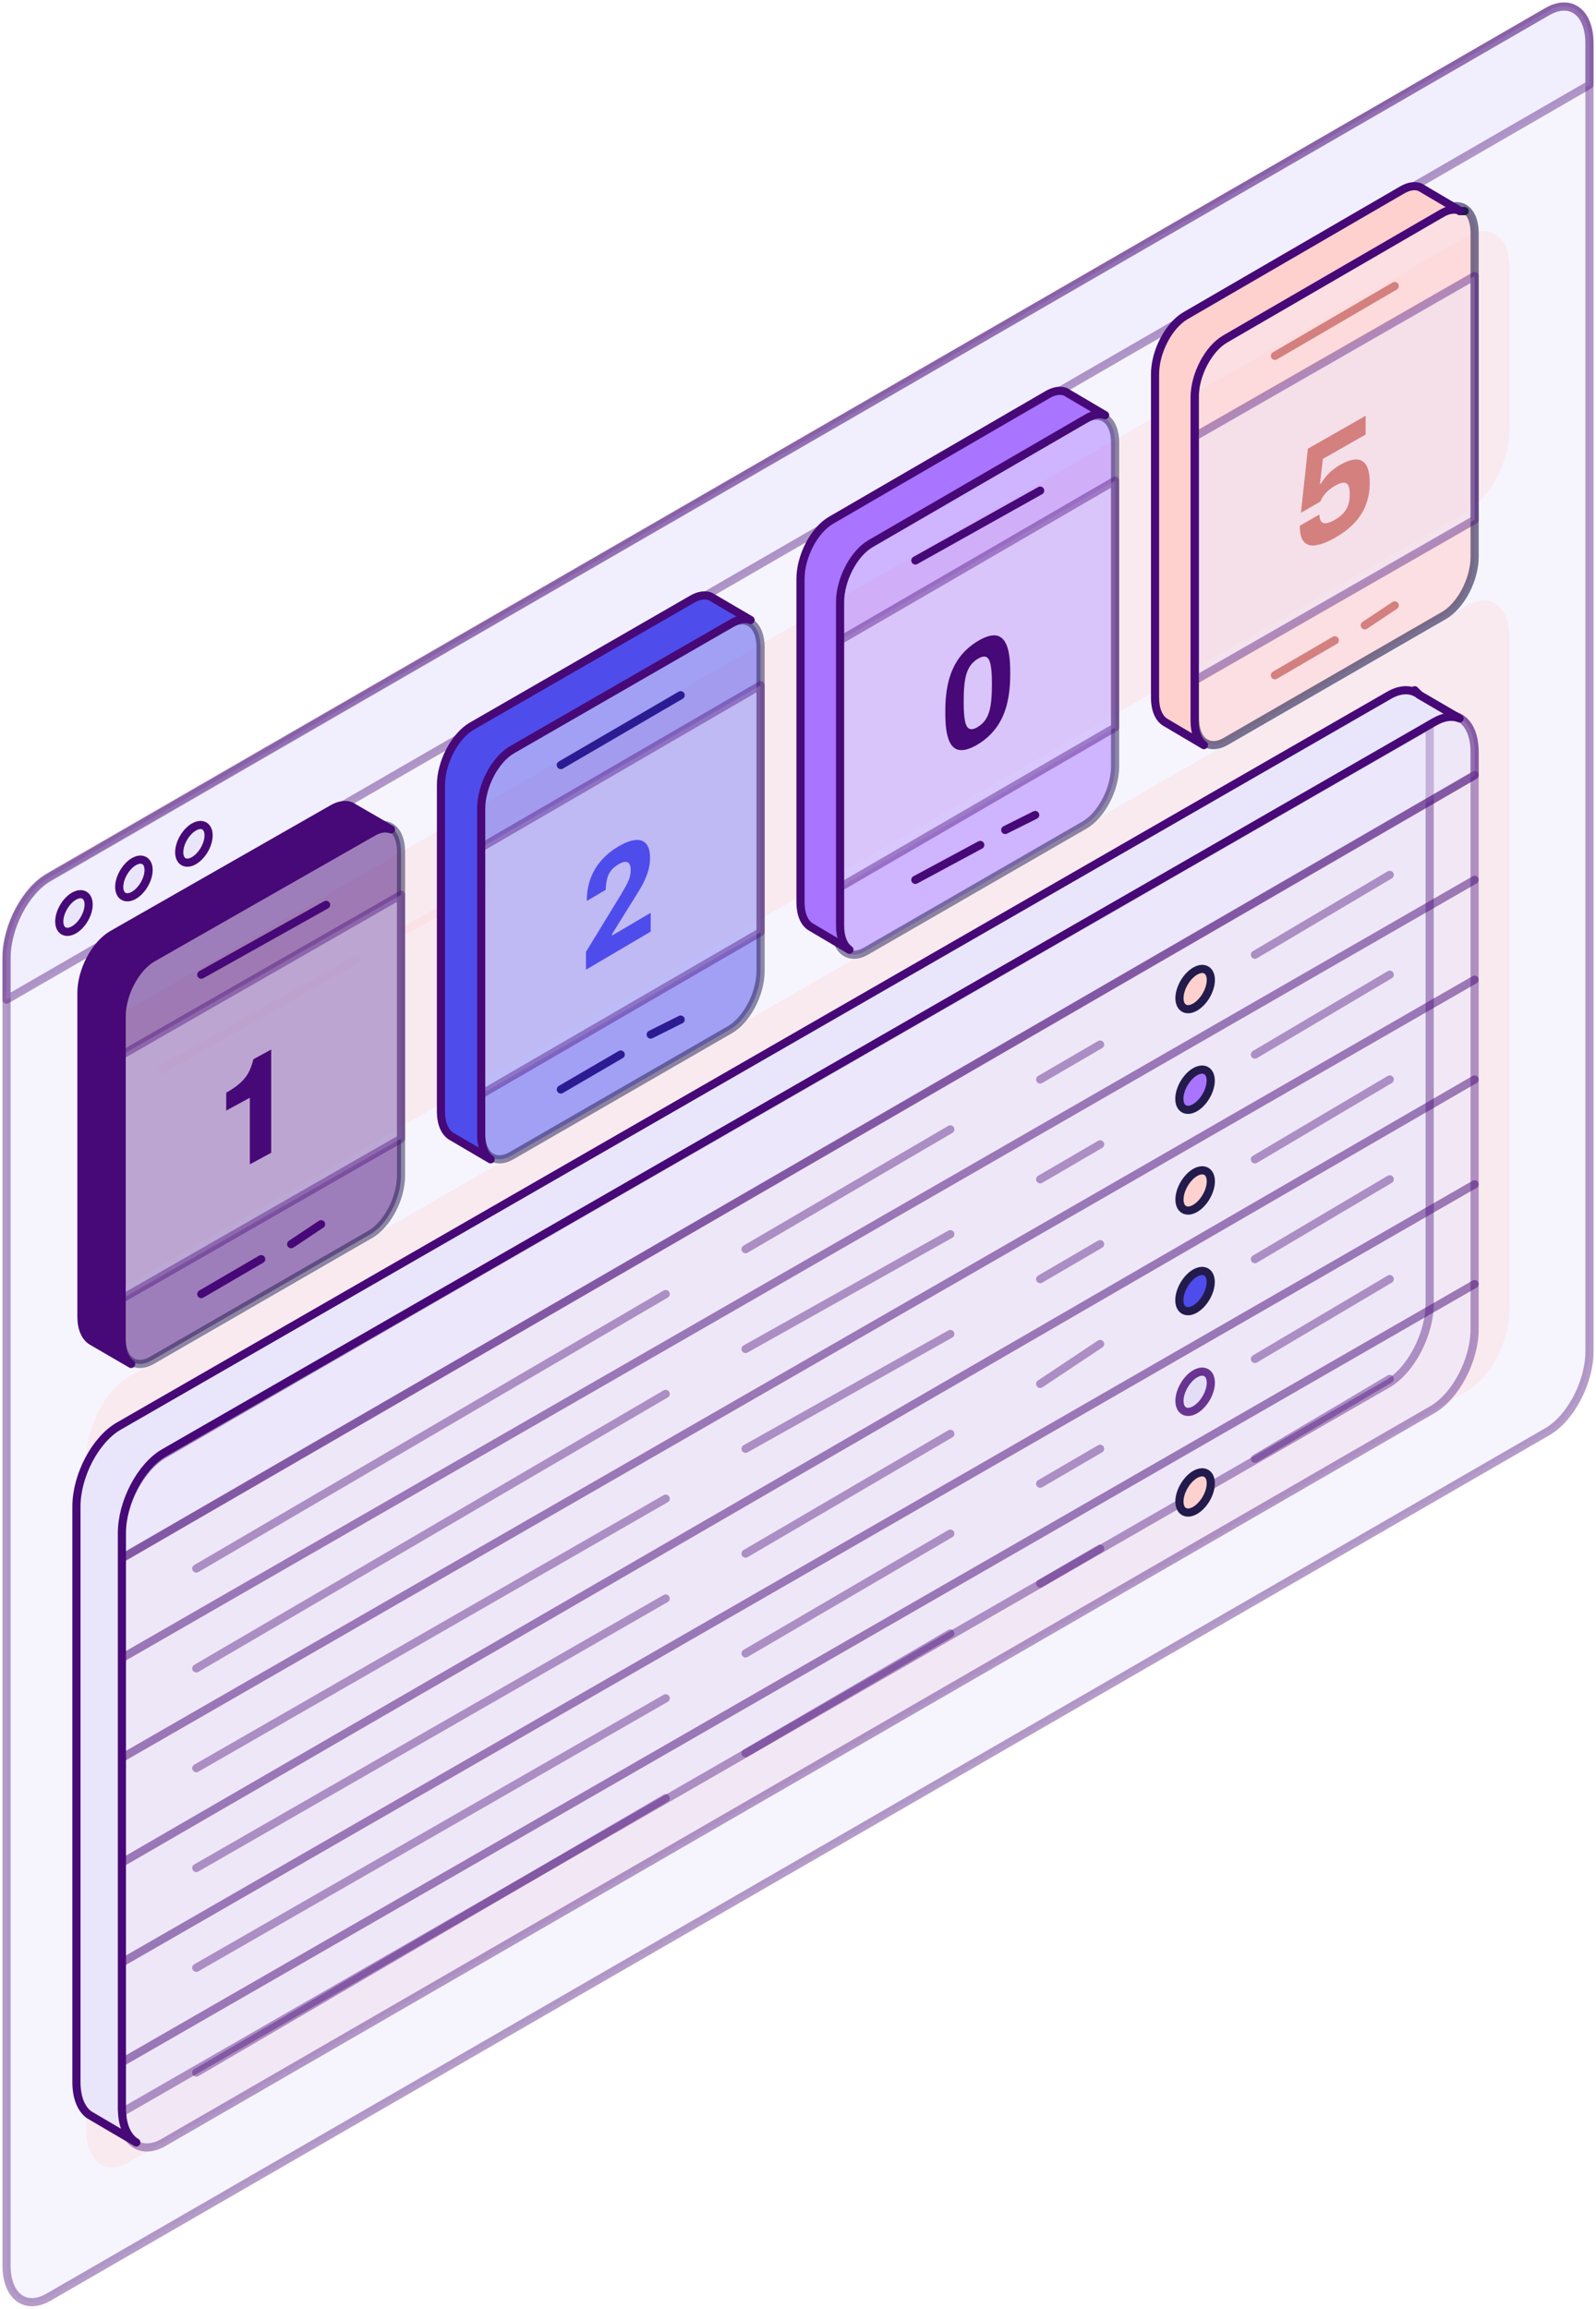 <svg width="489" height="707" viewBox="0 0 489 707" fill="none" xmlns="http://www.w3.org/2000/svg">
<path opacity="0.4" d="M474.105 438.425L14.895 703.453C7.78 707.567 2 703.19 2 693.714V293.196C2 283.72 7.78 272.689 14.895 268.575L474.105 3.547C481.22 -0.567 487 3.81 487 13.286V413.804C487 423.28 481.22 434.31 474.105 438.425Z" fill="#E9E6FC" stroke="#470977" stroke-width="2.5" stroke-linecap="round" stroke-linejoin="round"/>
<path opacity="0.3" d="M449.58 156.442L39.422 393.212C32.281 397.342 26.48 392.948 26.48 383.436V333.81C26.48 324.298 32.281 313.226 39.422 309.097L449.58 72.327C456.721 68.197 462.521 72.59 462.521 82.102V131.728C462.521 141.24 456.721 152.312 449.58 156.442Z" fill="#FFD1CE"/>
<path opacity="0.3" d="M449.58 425.955L39.422 662.184C32.281 666.304 26.48 661.921 26.48 652.43V446.295C26.48 436.804 32.281 425.758 39.422 421.637L449.58 185.409C456.721 181.288 462.521 185.672 462.521 195.162V401.298C462.521 410.788 456.721 421.835 449.58 425.955Z" fill="#FFD1CE"/>
<path opacity="0.4" d="M486.978 25.978L2 306.124V293.442C2 283.958 7.78 272.918 14.895 268.8L474.105 3.549C481.22 -0.569 487 3.811 487 13.296V25.978H486.978Z" fill="#E9E6FC" stroke="#470977" stroke-width="2.5" stroke-linecap="round" stroke-linejoin="round"/>
<path d="M25.82 281.446C27.589 278.43 27.608 275.156 25.863 274.135C24.118 273.114 21.269 274.732 19.5 277.749C17.731 280.765 17.712 284.039 19.457 285.06C21.202 286.081 24.051 284.463 25.82 281.446Z" fill="#E9E6FC" stroke="#470977" stroke-width="2.5" stroke-linecap="round" stroke-linejoin="round"/>
<path d="M44.191 270.868C45.96 267.851 45.98 264.578 44.234 263.557C42.489 262.536 39.64 264.154 37.871 267.17C36.102 270.187 36.083 273.461 37.828 274.482C39.573 275.503 42.422 273.885 44.191 270.868Z" fill="#E9E6FC" stroke="#470977" stroke-width="2.5" stroke-linecap="round" stroke-linejoin="round"/>
<path d="M62.574 260.259C64.343 257.242 64.362 253.969 62.617 252.948C60.872 251.926 58.023 253.544 56.254 256.561C54.485 259.578 54.466 262.851 56.211 263.872C57.956 264.894 60.805 263.276 62.574 260.259Z" fill="#E9E6FC" stroke="#470977" stroke-width="2.5" stroke-linecap="round" stroke-linejoin="round"/>
<path opacity="0.3" d="M49.43 327.52L109.098 293.898" stroke="#FFD1CE" stroke-width="2.5" stroke-miterlimit="10" stroke-linecap="round"/>
<path opacity="0.3" d="M124.398 284.731L148.878 270.977" stroke="#FFD1CE" stroke-width="2.5" stroke-miterlimit="10" stroke-linecap="round"/>
<path opacity="0.6" d="M451.811 71.358V170.53C451.811 177.448 447.604 185.482 442.411 188.482L375.533 227.056C373.232 228.391 371.107 228.501 369.485 227.603L369.003 227.318C367.228 226.071 366.133 223.509 366.133 219.963V120.769C366.133 113.851 370.34 105.817 375.533 102.817L439.584 65.885L442.411 64.265C444.448 63.083 446.333 62.864 447.867 63.433H447.911C448.393 63.63 448.831 63.893 449.247 64.265H449.269C450.847 65.579 451.811 68.053 451.811 71.358Z" fill="#FFD1CE" stroke="#221B4C" stroke-width="2.5" stroke-linecap="round" stroke-linejoin="round"/>
<path opacity="0.4" d="M451.811 159.189L366.133 208.313V133.626L451.811 84.523V159.189Z" fill="#E9E6FC" stroke="#470977" stroke-width="2.5" stroke-linecap="round" stroke-linejoin="round"/>
<path d="M390.613 108.982L427.333 87.586" stroke="#D3807F" stroke-width="2.5" stroke-linecap="round" stroke-linejoin="round"/>
<path d="M390.613 206.784L408.973 196.086" stroke="#D3807F" stroke-width="2.5" stroke-linecap="round" stroke-linejoin="round"/>
<path d="M418.152 191.504L427.332 185.391" stroke="#D3807F" stroke-width="2.5" stroke-linecap="round" stroke-linejoin="round"/>
<path d="M403.012 167.016C401.392 167.193 400.177 166.771 399.39 165.748C398.603 164.747 398.22 163.146 398.265 160.989L404.249 157.564C404.272 158.565 404.452 159.277 404.812 159.699C405.149 160.144 405.666 160.322 406.341 160.233C407.016 160.144 407.871 159.833 408.906 159.232C410.031 158.587 410.93 157.898 411.605 157.142C412.28 156.386 412.775 155.541 413.09 154.629C413.405 153.717 413.562 152.605 413.562 151.36C413.562 150.114 413.405 149.225 413.09 148.625C412.775 148.046 412.28 147.779 411.628 147.802C410.953 147.824 410.076 148.158 408.996 148.78C408.253 149.203 407.601 149.67 407.039 150.159C406.476 150.648 406.004 151.16 405.599 151.716C405.194 152.272 404.834 152.894 404.542 153.606L398.603 157.008L400.717 137.416L418.422 127.32V133.058L405.329 140.53L404.407 148.224L404.744 148.024C405.509 146.801 406.364 145.734 407.331 144.8C408.276 143.866 409.401 143.043 410.66 142.331C412.595 141.219 414.237 140.685 415.565 140.708C416.914 140.708 417.927 141.33 418.624 142.509C419.321 143.688 419.681 145.444 419.681 147.779C419.681 150.248 419.276 152.516 418.489 154.584C417.702 156.653 416.509 158.498 414.957 160.166C413.405 161.812 411.425 163.324 409.041 164.681C406.656 166.037 404.654 166.793 403.034 166.971L403.012 167.016Z" fill="#D3807F"/>
<path d="M448.753 64.656H448.729H447.271H447.223" stroke="#221B4C" stroke-width="2.5" stroke-linecap="round" stroke-linejoin="round"/>
<path d="M447.223 64.482C445.699 63.914 443.827 64.132 441.802 65.313L438.994 66.931L375.36 103.822C370.2 106.817 366.02 114.843 366.02 121.753V220.833C366.02 224.376 367.109 226.934 368.872 228.181L357.291 221.336L356.921 221.118C355.07 219.915 353.895 217.313 353.895 213.661V114.602C353.895 107.692 358.074 99.667 363.234 96.671L429.654 58.141C431.701 56.96 433.573 56.741 435.097 57.332L436.316 58.053L447.223 64.482Z" fill="#FFD1CE" stroke="#470977" stroke-width="2.5" stroke-linecap="round" stroke-linejoin="round"/>
<path opacity="0.5" d="M332.254 252.673L265.377 291.242C260.184 294.241 255.977 291.067 255.977 284.15V184.969C255.977 178.052 260.184 170.019 265.377 167.02L332.254 128.451C337.448 125.452 341.655 128.626 341.655 135.543V234.724C341.655 241.641 337.448 249.674 332.254 252.673Z" fill="#A974FF" stroke="#221B4C" stroke-width="2.5" stroke-linecap="round" stroke-linejoin="round"/>
<path opacity="0.4" d="M341.655 222.774L255.977 272.505V196.896L341.655 147.188V222.774Z" fill="#E9E6FC" stroke="#470977" stroke-width="2.5" stroke-linecap="round" stroke-linejoin="round"/>
<path d="M280.453 171.638L318.702 150.242" stroke="#470977" stroke-width="2.5" stroke-linecap="round" stroke-linejoin="round"/>
<path d="M280.453 269.448L300.343 258.75" stroke="#470977" stroke-width="2.5" stroke-linecap="round" stroke-linejoin="round"/>
<path d="M307.992 254.163L317.172 249.578" stroke="#470977" stroke-width="2.5" stroke-linecap="round" stroke-linejoin="round"/>
<path d="M293.981 229.689C292.504 229.472 291.401 228.431 290.694 226.588C289.986 224.745 289.633 222.079 289.633 218.61V217.612C289.633 214.143 289.986 211.064 290.694 208.376C291.401 205.687 292.504 203.367 293.96 201.372C295.437 199.378 297.289 197.708 299.557 196.342C301.845 194.954 303.718 194.391 305.195 194.608C306.672 194.824 307.754 195.865 308.461 197.665C309.169 199.464 309.522 202.131 309.522 205.6V206.598C309.522 210.067 309.169 213.167 308.461 215.878C307.754 218.588 306.651 220.929 305.174 222.924C303.697 224.919 301.825 226.61 299.557 227.976C297.31 229.32 295.437 229.884 293.96 229.667L293.981 229.689ZM302.137 220.106C302.761 219.087 303.218 217.786 303.489 216.181C303.759 214.598 303.905 212.56 303.905 210.067V209.091C303.905 206.598 303.759 204.733 303.489 203.454C303.218 202.196 302.761 201.437 302.137 201.177C301.512 200.917 300.659 201.112 299.578 201.763C298.517 202.391 297.684 203.215 297.039 204.256C296.415 205.275 295.958 206.576 295.687 208.18C295.417 209.785 295.271 211.801 295.271 214.295V215.271C295.271 217.764 295.417 219.65 295.687 220.908C295.958 222.165 296.415 222.924 297.039 223.184C297.664 223.445 298.517 223.271 299.578 222.621C300.659 221.97 301.512 221.146 302.137 220.106Z" fill="#470977"/>
<path d="M338.594 127.146C337.07 126.578 335.198 126.796 333.173 127.977L330.365 129.595L266.731 166.486C261.571 169.481 257.392 177.507 257.392 184.417V283.497C257.392 287.04 258.48 289.598 260.243 290.845L248.662 284L248.292 283.782C246.441 282.579 245.266 279.977 245.266 276.325V177.266C245.266 170.356 249.445 162.331 254.605 159.335L321.025 120.805C323.072 119.624 324.944 119.405 326.468 119.996L327.687 120.717L338.594 127.146Z" fill="#A974FF" stroke="#470977" stroke-width="2.5" stroke-linecap="round" stroke-linejoin="round"/>
<path opacity="0.5" d="M223.625 315.329L156.748 353.898C151.555 356.897 147.348 353.723 147.348 346.806V247.625C147.348 240.708 151.555 232.675 156.748 229.676L223.625 191.107C228.819 188.108 233.026 191.282 233.026 198.199V297.38C233.026 304.297 228.819 312.33 223.625 315.329Z" fill="#4F4CEC" stroke="#221B4C" stroke-width="2.5" stroke-linecap="round" stroke-linejoin="round"/>
<path opacity="0.4" d="M233.026 285.453L147.348 335.161V259.574L233.026 209.844V285.453Z" fill="#E9E6FC" stroke="#470977" stroke-width="2.5" stroke-linecap="round" stroke-linejoin="round"/>
<path d="M171.828 234.294L208.547 212.898" stroke="#2B1C93" stroke-width="2.5" stroke-linecap="round" stroke-linejoin="round"/>
<path d="M171.828 333.635L190.188 322.938" stroke="#2B1C93" stroke-width="2.5" stroke-linecap="round" stroke-linejoin="round"/>
<path d="M199.367 316.819L208.547 312.234" stroke="#2B1C93" stroke-width="2.5" stroke-linecap="round" stroke-linejoin="round"/>
<path d="M179.477 291.597L190.476 273.601L190.65 273.291C191.323 272.163 191.845 271.233 192.215 270.458C192.584 269.683 192.845 269.019 192.997 268.4C193.149 267.78 193.236 267.16 193.236 266.518C193.236 265.655 193.106 264.991 192.823 264.548C192.541 264.105 192.128 263.906 191.562 263.928C190.997 263.928 190.28 264.216 189.432 264.725C188.519 265.256 187.802 265.876 187.237 266.562C186.693 267.249 186.28 268.068 186.041 269.019C185.78 269.971 185.628 271.122 185.585 272.495L179.803 275.903C179.781 273.557 180.129 271.366 180.846 269.307C181.563 267.249 182.65 265.367 184.107 263.663C185.563 261.958 187.324 260.475 189.454 259.236C191.497 258.04 193.236 257.376 194.693 257.244C196.149 257.111 197.258 257.509 198.018 258.439C198.779 259.369 199.17 260.785 199.17 262.711C199.17 263.862 199.018 265.013 198.736 266.164C198.453 267.337 197.997 268.532 197.41 269.772C196.823 271.012 196.019 272.428 195.04 273.978L187.541 286.019V286.484L199.366 279.533V285.288L179.542 296.954V291.575L179.477 291.597Z" fill="#4F4CEC"/>
<path d="M229.964 189.869C228.415 189.296 226.512 189.516 224.454 190.708L221.6 192.34L156.923 229.56C151.679 232.582 147.43 240.679 147.43 247.651V347.616C147.43 351.191 148.536 353.772 150.329 355.029L138.557 348.124L138.181 347.903C136.3 346.69 135.105 344.064 135.105 340.38V240.437C135.105 233.465 139.354 225.368 144.598 222.345L212.107 183.471C214.187 182.28 216.09 182.059 217.639 182.655L218.878 183.383L229.964 189.869Z" fill="#4F4CEC" stroke="#470977" stroke-width="2.5" stroke-linecap="round" stroke-linejoin="round"/>
<path opacity="0.5" d="M113.465 377.986L46.588 416.555C41.395 419.554 37.188 416.38 37.188 409.463V310.282C37.188 303.364 41.395 295.331 46.588 292.332L113.465 253.763C118.659 250.764 122.866 253.938 122.866 260.855V360.036C122.866 366.953 118.659 374.987 113.465 377.986Z" fill="#470977" stroke="#221B4C" stroke-width="2.5" stroke-linecap="round" stroke-linejoin="round"/>
<path opacity="0.4" d="M122.866 348.709L37.188 397.82V323.142L122.866 274.031V348.709Z" fill="#E9E6FC" stroke="#470977" stroke-width="2.5" stroke-linecap="round" stroke-linejoin="round"/>
<path d="M61.668 298.482L99.917 277.086" stroke="#470977" stroke-width="2.5" stroke-linecap="round" stroke-linejoin="round"/>
<path d="M61.668 396.292L80.028 385.594" stroke="#470977" stroke-width="2.5" stroke-linecap="round" stroke-linejoin="round"/>
<path d="M89.207 381.011L98.387 374.898" stroke="#470977" stroke-width="2.5" stroke-linecap="round" stroke-linejoin="round"/>
<path d="M76.525 336.178C74.89 337.068 73.657 337.735 72.875 338.158C72.093 338.581 70.908 339.226 69.32 340.094V334.621C71.193 333.553 72.686 332.507 73.752 331.506C74.819 330.505 75.648 329.437 76.217 328.347C76.786 327.235 77.26 325.9 77.639 324.365L83.09 321.406V353.019L76.549 356.556V336.2L76.525 336.178Z" fill="#470977"/>
<path d="M119.807 253.99C118.258 253.422 116.355 253.64 114.298 254.821L111.443 256.439L46.766 293.329C41.522 296.325 37.274 304.35 37.274 311.261V410.341C37.274 413.884 38.38 416.442 40.172 417.689L28.401 410.844L28.025 410.626C26.144 409.423 24.949 406.821 24.949 403.169V304.11C24.949 297.2 29.198 289.175 34.442 286.179L101.951 247.649C104.031 246.468 105.934 246.249 107.483 246.839L108.722 247.561L119.807 253.99Z" fill="#470977" stroke="#470977" stroke-width="2.5" stroke-linecap="round" stroke-linejoin="round"/>
<path opacity="0.4" d="M451.809 230.335V407.006C451.809 416.507 446.015 427.565 438.882 431.668L50.114 656.084C46.844 657.97 43.859 658.058 41.599 656.72C39.075 655.228 37.429 651.959 37.231 647.329C37.188 647 37.188 646.671 37.188 646.32V469.648C37.188 460.126 42.981 449.089 50.114 444.964L437.851 221.163L438.882 220.571C441.757 218.903 444.413 218.618 446.564 219.518L446.651 219.561C449.79 220.878 451.809 224.718 451.809 230.335Z" fill="#E9E6FC" stroke="#470977" stroke-width="2.5" stroke-linecap="round" stroke-linejoin="round"/>
<path opacity="0.4" d="M438.039 223.077V399.205C438.039 408.698 432.243 419.701 425.108 423.813L37.231 646.927C37.188 646.599 37.188 646.271 37.188 645.921V469.792C37.188 460.299 42.984 449.296 50.119 445.184L437.995 222.07C438.039 222.398 438.039 222.727 438.039 223.077Z" fill="#E9E6FC" stroke="#470977" stroke-width="2.5" stroke-linecap="round" stroke-linejoin="round"/>
<path opacity="0.4" d="M451.787 237.437L37.188 477.292V470.211C37.188 460.689 42.981 449.605 50.114 445.471L438.882 220.57C446.015 216.436 451.809 220.834 451.809 230.356V237.437H451.787Z" fill="#E9E6FC" stroke="#470977" stroke-width="2.5" stroke-linecap="round" stroke-linejoin="round"/>
<path opacity="0.4" d="M37.188 477.289L451.809 237.352" stroke="#470977" stroke-width="2.5" stroke-linecap="round" stroke-linejoin="round"/>
<path opacity="0.5" d="M37.188 507.854L451.809 269.445" stroke="#470977" stroke-width="2.5" stroke-linecap="round" stroke-linejoin="round"/>
<path opacity="0.5" d="M37.188 538.417L451.809 300.008" stroke="#470977" stroke-width="2.5" stroke-linecap="round" stroke-linejoin="round"/>
<path opacity="0.5" d="M37.188 570.515L451.809 330.578" stroke="#470977" stroke-width="2.5" stroke-linecap="round" stroke-linejoin="round"/>
<path opacity="0.5" d="M37.188 601.081L451.809 362.672" stroke="#470977" stroke-width="2.5" stroke-linecap="round" stroke-linejoin="round"/>
<path opacity="0.5" d="M37.188 631.643L451.809 393.234" stroke="#470977" stroke-width="2.5" stroke-linecap="round" stroke-linejoin="round"/>
<path opacity="0.4" d="M384.492 292.366L425.801 267.914" stroke="#470977" stroke-width="2.5" stroke-linecap="round" stroke-linejoin="round"/>
<path opacity="0.4" d="M384.492 322.937L425.801 298.484" stroke="#470977" stroke-width="2.5" stroke-linecap="round" stroke-linejoin="round"/>
<path opacity="0.4" d="M384.492 355.03L425.801 330.578" stroke="#470977" stroke-width="2.5" stroke-linecap="round" stroke-linejoin="round"/>
<path opacity="0.4" d="M384.492 385.593L425.801 361.141" stroke="#470977" stroke-width="2.5" stroke-linecap="round" stroke-linejoin="round"/>
<path opacity="0.4" d="M384.492 416.155L425.801 391.703" stroke="#470977" stroke-width="2.5" stroke-linecap="round" stroke-linejoin="round"/>
<path opacity="0.4" d="M384.492 446.726L425.801 422.273" stroke="#470977" stroke-width="2.5" stroke-linecap="round" stroke-linejoin="round"/>
<path opacity="0.4" d="M337.063 319.875L318.703 330.573" stroke="#470977" stroke-width="2.5" stroke-linecap="round" stroke-linejoin="round"/>
<path opacity="0.4" d="M337.063 350.445L318.703 361.143" stroke="#470977" stroke-width="2.5" stroke-linecap="round" stroke-linejoin="round"/>
<path opacity="0.4" d="M337.063 381.008L318.703 391.706" stroke="#470977" stroke-width="2.5" stroke-linecap="round" stroke-linejoin="round"/>
<path opacity="0.4" d="M337.063 411.57L318.703 423.796" stroke="#470977" stroke-width="2.5" stroke-linecap="round" stroke-linejoin="round"/>
<path opacity="0.4" d="M337.063 443.664L318.703 454.362" stroke="#470977" stroke-width="2.5" stroke-linecap="round" stroke-linejoin="round"/>
<path opacity="0.4" d="M337.063 474.234L318.703 484.932" stroke="#470977" stroke-width="2.5" stroke-linecap="round" stroke-linejoin="round"/>
<path opacity="0.4" d="M291.162 345.859L228.434 382.538" stroke="#470977" stroke-width="2.5" stroke-linecap="round" stroke-linejoin="round"/>
<path opacity="0.4" d="M291.162 377.953L228.434 413.103" stroke="#470977" stroke-width="2.5" stroke-linecap="round" stroke-linejoin="round"/>
<path opacity="0.4" d="M291.162 408.516L228.434 443.666" stroke="#470977" stroke-width="2.5" stroke-linecap="round" stroke-linejoin="round"/>
<path opacity="0.4" d="M291.162 439.086L228.434 475.764" stroke="#470977" stroke-width="2.5" stroke-linecap="round" stroke-linejoin="round"/>
<path opacity="0.4" d="M291.162 469.648L228.434 506.327" stroke="#470977" stroke-width="2.5" stroke-linecap="round" stroke-linejoin="round"/>
<path opacity="0.4" d="M291.162 500.211L228.434 536.889" stroke="#470977" stroke-width="2.5" stroke-linecap="round" stroke-linejoin="round"/>
<path opacity="0.4" d="M203.958 396.289L60.141 480.343" stroke="#470977" stroke-width="2.5" stroke-linecap="round" stroke-linejoin="round"/>
<path opacity="0.4" d="M203.958 426.859L60.141 510.914" stroke="#470977" stroke-width="2.5" stroke-linecap="round" stroke-linejoin="round"/>
<path opacity="0.4" d="M203.958 458.953L60.141 541.479" stroke="#470977" stroke-width="2.5" stroke-linecap="round" stroke-linejoin="round"/>
<path opacity="0.4" d="M203.958 489.516L60.141 572.042" stroke="#470977" stroke-width="2.5" stroke-linecap="round" stroke-linejoin="round"/>
<path opacity="0.4" d="M203.958 520.078L60.141 602.604" stroke="#470977" stroke-width="2.5" stroke-linecap="round" stroke-linejoin="round"/>
<path opacity="0.4" d="M203.958 550.648L60.141 634.703" stroke="#470977" stroke-width="2.5" stroke-linecap="round" stroke-linejoin="round"/>
<path d="M369.552 304.859C371.443 301.633 371.469 298.136 369.609 297.048C367.748 295.959 364.707 297.692 362.816 300.917C360.924 304.143 360.899 307.64 362.759 308.729C364.619 309.817 367.66 308.084 369.552 304.859Z" fill="#FFD1CE" stroke="#221B4C" stroke-width="2.5" stroke-linecap="round" stroke-linejoin="round"/>
<path d="M369.517 335.679C371.408 332.454 371.434 328.956 369.573 327.868C367.713 326.78 364.672 328.512 362.78 331.738C360.889 334.963 360.863 338.46 362.724 339.549C364.584 340.637 367.625 338.905 369.517 335.679Z" fill="#A974FF" stroke="#221B4C" stroke-width="2.5" stroke-linecap="round" stroke-linejoin="round"/>
<path d="M369.552 366.523C371.443 363.297 371.469 359.8 369.609 358.712C367.748 357.623 364.707 359.356 362.816 362.581C360.924 365.807 360.899 369.304 362.759 370.393C364.619 371.481 367.66 369.748 369.552 366.523Z" fill="#FFD1CE" stroke="#221B4C" stroke-width="2.5" stroke-linecap="round" stroke-linejoin="round"/>
<path d="M369.517 397.343C371.408 394.118 371.434 390.62 369.573 389.532C367.713 388.444 364.672 390.176 362.78 393.402C360.889 396.627 360.863 400.125 362.724 401.213C364.584 402.301 367.625 400.569 369.517 397.343Z" fill="#4F4CEC" stroke="#221B4C" stroke-width="2.5" stroke-linecap="round" stroke-linejoin="round"/>
<path opacity="0.8" d="M369.552 428.179C371.443 424.954 371.469 421.456 369.609 420.368C367.748 419.28 364.707 421.012 362.816 424.238C360.924 427.463 360.899 430.96 362.759 432.049C364.619 433.137 367.66 431.405 369.552 428.179Z" fill="#E1DBF5" stroke="#470977" stroke-width="2.5" stroke-linecap="round" stroke-linejoin="round"/>
<path d="M369.54 459.007C371.432 455.782 371.457 452.285 369.597 451.196C367.737 450.108 364.695 451.84 362.804 455.066C360.912 458.291 360.887 461.789 362.747 462.877C364.607 463.965 367.649 462.233 369.54 459.007Z" fill="#FFD1CE" stroke="#221B4C" stroke-width="2.5" stroke-linecap="round" stroke-linejoin="round"/>
<path d="M434.979 212.903L433.449 211.375" stroke="#470977" stroke-width="2.5" stroke-linecap="round" stroke-linejoin="round"/>
<path d="M447.219 220.012C445.066 219.114 442.407 219.399 439.529 221.062L438.496 221.653L50.291 444.883C43.15 448.998 37.349 460.006 37.349 469.504V645.725C37.349 646.075 37.349 646.404 37.393 646.732C37.591 651.35 39.239 654.611 41.766 656.099L28.494 648.308L27.307 647.607C24.912 645.9 23.418 642.399 23.418 637.584V461.363C23.418 451.887 29.219 440.857 36.36 436.742L425.597 212.921C429.245 210.82 432.563 210.929 434.914 212.833L447.219 220.012Z" fill="#E9E6FC" stroke="#470977" stroke-width="2.5" stroke-linecap="round" stroke-linejoin="round"/>
</svg>
